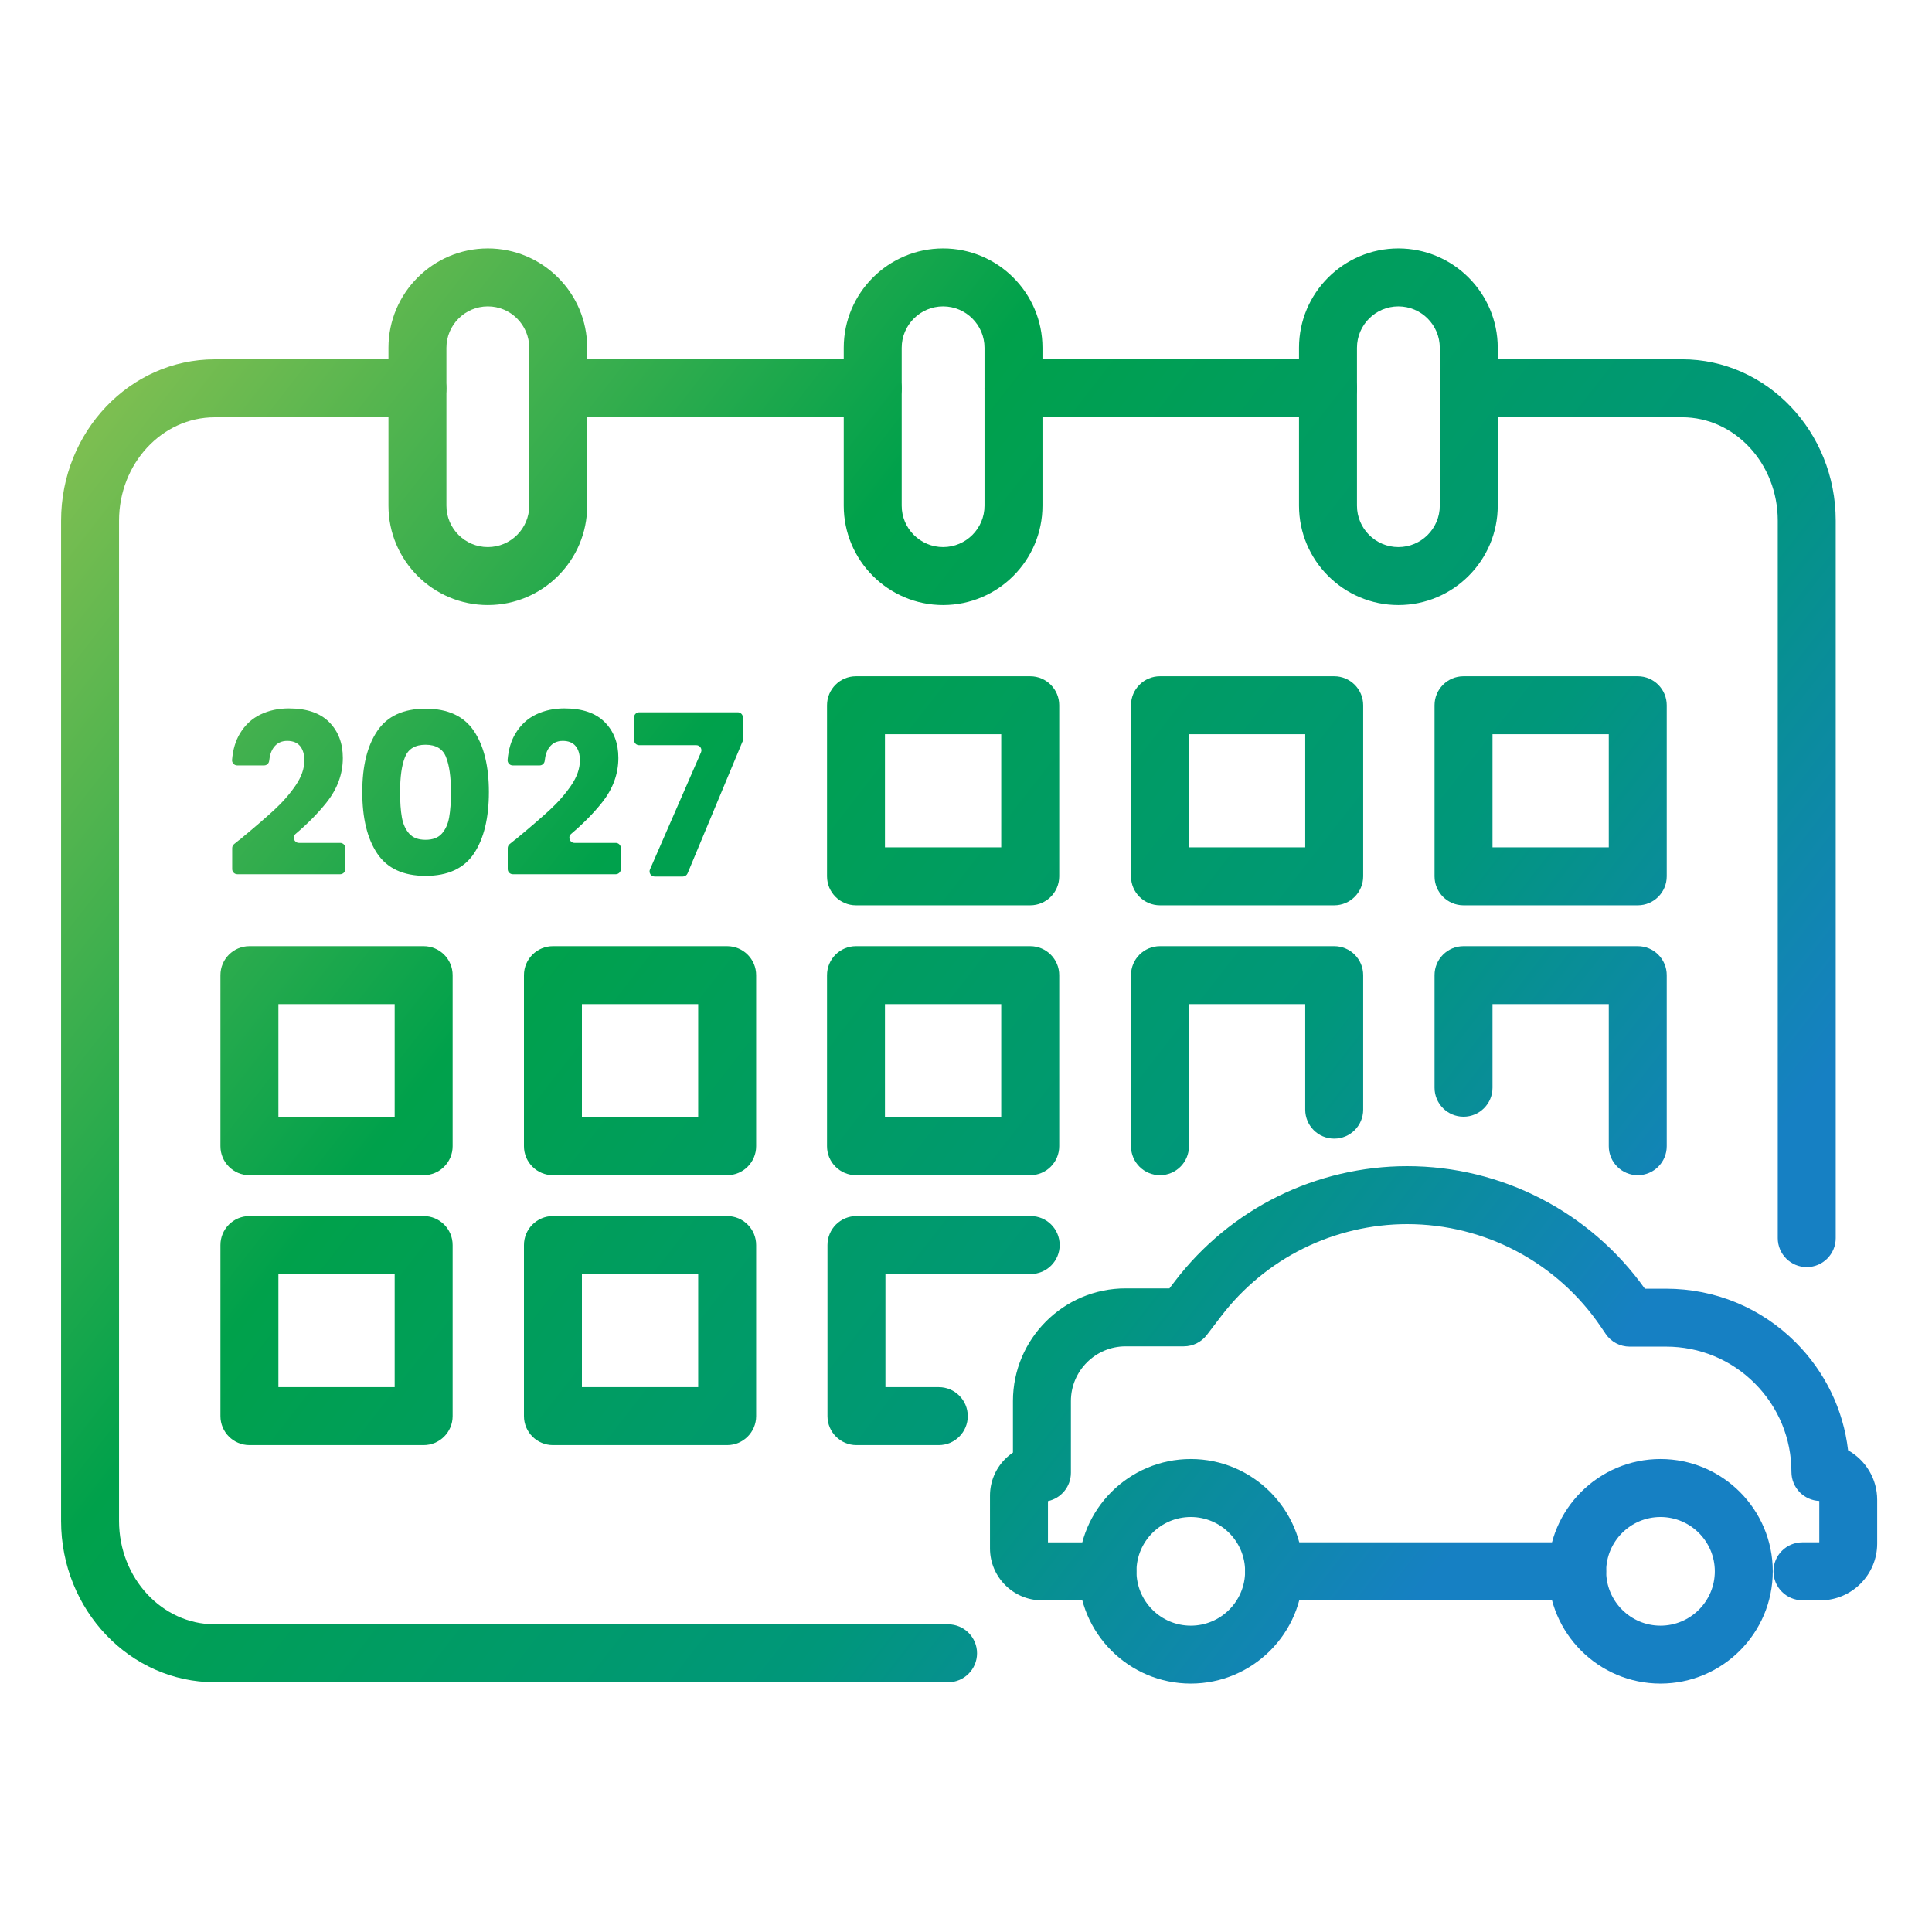 <?xml version="1.0" encoding="UTF-8"?>
<svg id="Layer_1" xmlns="http://www.w3.org/2000/svg" version="1.1" xmlns:xlink="http://www.w3.org/1999/xlink" viewBox="0 0 600 600">
  <!-- Generator: Adobe Illustrator 29.8.3, SVG Export Plug-In . SVG Version: 2.1.1 Build 3)  -->
  <defs>
    <style>
      .st0 {
        fill: url(#New_Gradient_Swatch_218);
      }

      .st1 {
        fill: url(#New_Gradient_Swatch_24);
      }

      .st2 {
        fill: url(#New_Gradient_Swatch_211);
      }

      .st3 {
        fill: url(#New_Gradient_Swatch_28);
      }

      .st4 {
        fill: url(#New_Gradient_Swatch_21);
      }

      .st5 {
        fill: url(#New_Gradient_Swatch_212);
      }

      .st6 {
        fill: url(#New_Gradient_Swatch_26);
      }

      .st7 {
        fill: url(#New_Gradient_Swatch_223);
      }

      .st8 {
        fill: url(#New_Gradient_Swatch_222);
      }

      .st9 {
        fill: url(#New_Gradient_Swatch_215);
      }

      .st10 {
        fill: url(#New_Gradient_Swatch_29);
      }

      .st11 {
        fill: url(#New_Gradient_Swatch_220);
      }

      .st12 {
        fill: url(#New_Gradient_Swatch_216);
      }

      .st13 {
        fill: url(#New_Gradient_Swatch_225);
      }

      .st14 {
        fill: url(#New_Gradient_Swatch_27);
      }

      .st15 {
        fill: url(#New_Gradient_Swatch_217);
      }

      .st16 {
        fill: url(#New_Gradient_Swatch_22);
      }

      .st17 {
        fill: url(#New_Gradient_Swatch_2);
      }

      .st18 {
        fill: url(#New_Gradient_Swatch_219);
      }

      .st19 {
        fill: url(#New_Gradient_Swatch_25);
      }

      .st20 {
        fill: url(#New_Gradient_Swatch_23);
      }

      .st21 {
        fill: url(#New_Gradient_Swatch_221);
      }

      .st22 {
        fill: url(#New_Gradient_Swatch_214);
      }

      .st23 {
        fill: url(#New_Gradient_Swatch_224);
      }

      .st24 {
        fill: url(#New_Gradient_Swatch_210);
      }

      .st25 {
        fill: url(#New_Gradient_Swatch_213);
      }
    </style>
    <linearGradient id="New_Gradient_Swatch_2" data-name="New Gradient Swatch 2" x1="27.43" y1="136.82" x2="566.43" y2="556.82" gradientUnits="userSpaceOnUse">
      <stop offset="0" stop-color="#7cbe51"/>
      <stop offset=".3" stop-color="#00a14b"/>
      <stop offset=".6" stop-color="#00977a"/>
      <stop offset=".8" stop-color="#1680c3"/>
    </linearGradient>
    <linearGradient id="New_Gradient_Swatch_21" data-name="New Gradient Swatch 2" x1="-13.48" y1="189.31" x2="525.52" y2="609.31" xlink:href="#New_Gradient_Swatch_2"/>
    <linearGradient id="New_Gradient_Swatch_22" data-name="New Gradient Swatch 2" x1="41.63" y1="118.59" x2="580.63" y2="538.59" xlink:href="#New_Gradient_Swatch_2"/>
    <linearGradient id="New_Gradient_Swatch_23" data-name="New Gradient Swatch 2" x1="14.08" y1="153.95" x2="553.08" y2="573.95" xlink:href="#New_Gradient_Swatch_2"/>
    <linearGradient id="New_Gradient_Swatch_24" data-name="New Gradient Swatch 2" x1="108.87" y1="32.3" x2="647.87" y2="452.3" xlink:href="#New_Gradient_Swatch_2"/>
    <linearGradient id="New_Gradient_Swatch_25" data-name="New Gradient Swatch 2" x1="168.01" y1="-43.6" x2="707.01" y2="376.4" xlink:href="#New_Gradient_Swatch_2"/>
    <linearGradient id="New_Gradient_Swatch_26" data-name="New Gradient Swatch 2" x1="162.29" y1="-36.25" x2="701.29" y2="383.75" xlink:href="#New_Gradient_Swatch_2"/>
    <linearGradient id="New_Gradient_Swatch_27" data-name="New Gradient Swatch 2" x1="-35.61" y1="217.71" x2="503.39" y2="637.71" xlink:href="#New_Gradient_Swatch_2"/>
    <linearGradient id="New_Gradient_Swatch_28" data-name="New Gradient Swatch 2" x1="76.38" y1="73.99" x2="615.38" y2="493.99" xlink:href="#New_Gradient_Swatch_2"/>
    <linearGradient id="New_Gradient_Swatch_29" data-name="New Gradient Swatch 2" x1="129.8" y1="5.44" x2="668.8" y2="425.44" xlink:href="#New_Gradient_Swatch_2"/>
    <linearGradient id="New_Gradient_Swatch_210" data-name="New Gradient Swatch 2" x1="110.65" y1="30.02" x2="649.65" y2="450.02" xlink:href="#New_Gradient_Swatch_2"/>
    <linearGradient id="New_Gradient_Swatch_211" data-name="New Gradient Swatch 2" x1="146.26" y1="-15.69" x2="685.26" y2="404.31" xlink:href="#New_Gradient_Swatch_2"/>
    <linearGradient id="New_Gradient_Swatch_212" data-name="New Gradient Swatch 2" x1="70.01" y1="82.17" x2="609.01" y2="502.17" xlink:href="#New_Gradient_Swatch_2"/>
    <linearGradient id="New_Gradient_Swatch_213" data-name="New Gradient Swatch 2" x1="74.98" y1="75.79" x2="613.98" y2="495.79" xlink:href="#New_Gradient_Swatch_2"/>
    <linearGradient id="New_Gradient_Swatch_214" data-name="New Gradient Swatch 2" x1="34.34" y1="127.94" x2="573.34" y2="547.94" xlink:href="#New_Gradient_Swatch_2"/>
    <linearGradient id="New_Gradient_Swatch_215" data-name="New Gradient Swatch 2" x1="110.03" y1="30.81" x2="649.03" y2="450.81" xlink:href="#New_Gradient_Swatch_2"/>
    <linearGradient id="New_Gradient_Swatch_216" data-name="New Gradient Swatch 2" x1="-6.24" y1="180.03" x2="532.76" y2="600.03" xlink:href="#New_Gradient_Swatch_2"/>
    <linearGradient id="New_Gradient_Swatch_217" data-name="New Gradient Swatch 2" x1="-41.85" y1="225.73" x2="497.15" y2="645.73" xlink:href="#New_Gradient_Swatch_2"/>
    <linearGradient id="New_Gradient_Swatch_218" data-name="New Gradient Swatch 2" x1="-77.46" y1="271.43" x2="461.54" y2="691.43" xlink:href="#New_Gradient_Swatch_2"/>
    <linearGradient id="New_Gradient_Swatch_219" data-name="New Gradient Swatch 2" x1="183.22" y1="-63.11" x2="722.22" y2="356.89" xlink:href="#New_Gradient_Swatch_2"/>
    <linearGradient id="New_Gradient_Swatch_220" data-name="New Gradient Swatch 2" x1="-1.21" y1="173.57" x2="537.79" y2="593.57" xlink:href="#New_Gradient_Swatch_2"/>
    <linearGradient id="New_Gradient_Swatch_221" data-name="New Gradient Swatch 2" x1="-36.82" y1="219.27" x2="502.18" y2="639.27" xlink:href="#New_Gradient_Swatch_2"/>
    <linearGradient id="New_Gradient_Swatch_222" data-name="New Gradient Swatch 2" x1="-3.63" y1="176.67" x2="535.37" y2="596.67" xlink:href="#New_Gradient_Swatch_2"/>
    <linearGradient id="New_Gradient_Swatch_223" data-name="New Gradient Swatch 2" x1="14.04" y1="154" x2="553.04" y2="574" xlink:href="#New_Gradient_Swatch_2"/>
    <linearGradient id="New_Gradient_Swatch_224" data-name="New Gradient Swatch 2" x1="28.7" y1="135.18" x2="567.7" y2="555.18" xlink:href="#New_Gradient_Swatch_2"/>
    <linearGradient id="New_Gradient_Swatch_225" data-name="New Gradient Swatch 2" x1="45.46" y1="113.68" x2="584.46" y2="533.68" xlink:href="#New_Gradient_Swatch_2"/>
  </defs>
  <g>
    <path class="st17" d="M565.36,496.98h-5.6c-4.97,0-9-4.03-9-9s4.03-9,9-9h5.24v-12.85c-2.26-.09-4.4-1.03-6.01-2.63-1.69-1.69-2.64-3.98-2.64-6.36,0-10.39-4.05-20.17-11.4-27.54-7.34-7.34-17.12-11.39-27.53-11.39h-11.32c-2.99,0-5.78-1.48-7.45-3.96l-1.51-2.23c-13.54-19.95-36.02-31.86-60.13-31.86-11.12,0-22.26,2.61-32.22,7.54-9.95,4.91-18.78,12.19-25.55,21.06l-4.44,5.82c-1.7,2.23-4.35,3.54-7.16,3.54h-18.06c-9.37,0-17,7.62-17,17v22.25c0,4.33-3.06,7.95-7.13,8.81v12.82h18.47c4.97,0,9,4.03,9,9s-4.03,9-9,9h-20.34c-8.89,0-16.13-7.24-16.13-16.13v-16.37c0-4.27,1.66-8.31,4.68-11.37.76-.76,1.58-1.44,2.45-2.02v-15.99c0-19.3,15.7-35,35-35h13.6l1.73-2.27c8.44-11.06,19.47-20.15,31.88-26.28,12.41-6.15,26.32-9.41,40.2-9.41,29.39,0,56.83,14.19,73.84,38.06h6.58c15.21,0,29.51,5.92,40.26,16.67,9.14,9.16,14.79,20.87,16.27,33.51,5.39,3.02,9.04,8.79,9.04,15.4v13.56c0,9.73-7.92,17.64-17.64,17.64Z"/>
    <path class="st4" d="M369.81,522.85c-19.23,0-34.87-15.64-34.87-34.87s15.64-34.87,34.87-34.87,34.87,15.64,34.87,34.87-15.64,34.87-34.87,34.87ZM369.81,471.12c-9.3,0-16.87,7.57-16.87,16.87s7.57,16.87,16.87,16.87,16.87-7.57,16.87-16.87-7.57-16.87-16.87-16.87Z"/>
    <path class="st16" d="M515.68,522.85c-19.23,0-34.87-15.64-34.87-34.87s15.64-34.87,34.87-34.87,34.87,15.64,34.87,34.87-15.64,34.87-34.87,34.87ZM515.68,471.12c-9.3,0-16.87,7.57-16.87,16.87s7.57,16.87,16.87,16.87,16.87-7.57,16.87-16.87-7.57-16.87-16.87-16.87Z"/>
    <path class="st20" d="M489.81,496.98h-94.14c-4.97,0-9-4.03-9-9s4.03-9,9-9h94.14c4.97,0,9,4.03,9,9s-4.03,9-9,9Z"/>
  </g>
  <path class="st1" d="M271.03,129.6h-97.67c-4.97,0-9-4.03-9-9s4.03-9,9-9h97.67c4.97,0,9,4.03,9,9s-4.03,9-9,9Z"/>
  <path class="st19" d="M561.1,393.51c-4.97,0-9-4.03-9-9v-222.84c0-17.69-13.33-32.08-29.71-32.08h-66.25c-4.97,0-9-4.03-9-9s4.03-9,9-9h66.25c26.31,0,47.71,22.46,47.71,50.08v222.84c0,4.97-4.03,9-9,9Z"/>
  <path class="st6" d="M412.42,129.6h-97.67c-4.97,0-9-4.03-9-9s4.03-9,9-9h97.67c4.97,0,9,4.03,9,9s-4.03,9-9,9Z"/>
  <path class="st14" d="M294.43,522.43H66.68c-26.31,0-47.71-22.46-47.71-50.08V161.68c0-27.61,21.4-50.08,47.71-50.08h62.95c4.97,0,9,4.03,9,9s-4.03,9-9,9h-62.95c-16.38,0-29.71,14.39-29.71,32.08v310.68c0,17.69,13.33,32.08,29.71,32.08h227.75c4.97,0,9,4.03,9,9s-4.03,9-9,9Z"/>
  <path class="st3" d="M151.5,187.9c-17.02,0-30.86-13.85-30.86-30.86v-49.03c0-17.02,13.85-30.86,30.86-30.86s30.86,13.85,30.86,30.86v49.03c0,17.02-13.85,30.86-30.86,30.86ZM151.5,95.15c-7.09,0-12.86,5.77-12.86,12.86v49.03c0,7.09,5.77,12.86,12.86,12.86s12.86-5.77,12.86-12.86v-49.03c0-7.09-5.77-12.86-12.86-12.86Z"/>
  <path class="st10" d="M292.89,187.9c-17.02,0-30.86-13.85-30.86-30.86v-49.03c0-17.02,13.85-30.86,30.86-30.86s30.86,13.85,30.86,30.86v49.03c0,17.02-13.84,30.86-30.86,30.86ZM292.89,95.15c-7.09,0-12.86,5.77-12.86,12.86v49.03c0,7.09,5.77,12.86,12.86,12.86s12.86-5.77,12.86-12.86v-49.03c0-7.09-5.77-12.86-12.86-12.86Z"/>
  <path class="st24" d="M414.35,281.15h-54.11c-4.97,0-9-4.03-9-9v-53.13c0-4.97,4.03-9,9-9h54.11c4.97,0,9,4.03,9,9v53.13c0,4.97-4.03,9-9,9ZM369.24,263.15h36.11v-35.13h-36.11v35.13Z"/>
  <path class="st2" d="M508.62,281.15h-54.11c-4.97,0-9-4.03-9-9v-53.13c0-4.97,4.03-9,9-9h54.11c4.97,0,9,4.03,9,9v53.13c0,4.97-4.03,9-9,9ZM463.51,263.15h36.11v-35.13h-36.11v35.13Z"/>
  <path class="st5" d="M360.24,364.97c-4.97,0-9-4.03-9-9v-53.13c0-4.97,4.03-9,9-9h54.11c4.97,0,9,4.03,9,9v41.77c0,4.97-4.03,9-9,9s-9-4.03-9-9v-32.77h-36.11v44.13c0,4.97-4.03,9-9,9Z"/>
  <path class="st25" d="M319.95,281.15h-54.11c-4.97,0-9-4.03-9-9v-53.13c0-4.97,4.03-9,9-9h54.11c4.97,0,9,4.03,9,9v53.13c0,4.97-4.03,9-9,9ZM274.83,263.15h36.11v-35.13h-36.11v35.13Z"/>
  <path class="st22" d="M319.95,364.97h-54.11c-4.97,0-9-4.03-9-9v-53.13c0-4.97,4.03-9,9-9h54.11c4.97,0,9,4.03,9,9v53.13c0,4.97-4.03,9-9,9ZM274.83,346.97h36.11v-35.13h-36.11v35.13Z"/>
  <path class="st9" d="M508.62,364.97c-4.97,0-9-4.03-9-9v-44.13h-36.11v25.96c0,4.97-4.03,9-9,9s-9-4.03-9-9v-34.96c0-4.97,4.03-9,9-9h54.11c4.97,0,9,4.03,9,9v53.13c0,4.97-4.03,9-9,9Z"/>
  <path class="st12" d="M291.55,448.79h-25.57c-4.97,0-9-4.03-9-9v-53.13c0-4.97,4.03-9,9-9h54.11c4.97,0,9,4.03,9,9s-4.03,9-9,9h-45.11v35.13h16.57c4.97,0,9,4.03,9,9s-4.03,9-9,9Z"/>
  <path class="st15" d="M225.83,448.79h-54.11c-4.97,0-9-4.03-9-9v-53.13c0-4.97,4.03-9,9-9h54.11c4.97,0,9,4.03,9,9v53.13c0,4.97-4.03,9-9,9ZM180.72,430.79h36.11v-35.13h-36.11v35.13Z"/>
  <path class="st0" d="M131.57,448.79h-54.11c-4.97,0-9-4.03-9-9v-53.13c0-4.97,4.03-9,9-9h54.11c4.97,0,9,4.03,9,9v53.13c0,4.97-4.03,9-9,9ZM86.46,430.79h36.11v-35.13h-36.11v35.13Z"/>
  <path class="st18" d="M434.28,187.9c-17.02,0-30.86-13.85-30.86-30.86v-49.03c0-17.02,13.84-30.86,30.86-30.86s30.86,13.85,30.86,30.86v49.03c0,17.02-13.84,30.86-30.86,30.86ZM434.28,95.15c-7.09,0-12.86,5.77-12.86,12.86v49.03c0,7.09,5.77,12.86,12.86,12.86s12.86-5.77,12.86-12.86v-49.03c0-7.09-5.77-12.86-12.86-12.86Z"/>
  <path class="st11" d="M225.83,364.97h-54.11c-4.97,0-9-4.03-9-9v-53.13c0-4.97,4.03-9,9-9h54.11c4.97,0,9,4.03,9,9v53.13c0,4.97-4.03,9-9,9ZM180.72,346.97h36.11v-35.13h-36.11v35.13Z"/>
  <path class="st21" d="M131.57,364.97h-54.11c-4.97,0-9-4.03-9-9v-53.13c0-4.97,4.03-9,9-9h54.11c4.97,0,9,4.03,9,9v53.13c0,4.97-4.03,9-9,9ZM86.46,346.97h36.11v-35.13h-36.11v35.13Z"/>
  <g>
    <path class="st8" d="M74.3,260.89c4.57-3.78,8.17-6.88,10.81-9.31,2.63-2.42,4.86-4.97,6.68-7.63,1.82-2.66,2.73-5.25,2.73-7.77,0-1.91-.44-3.4-1.33-4.48-.89-1.07-2.22-1.61-3.99-1.61s-3.16.66-4.16,1.99c-.79,1.05-1.27,2.44-1.44,4.17-.08.82-.75,1.46-1.58,1.46h-8.36c-.93,0-1.67-.81-1.59-1.74.27-3.2,1.09-5.94,2.46-8.2,1.61-2.66,3.73-4.62,6.37-5.88,2.63-1.26,5.56-1.89,8.78-1.89,5.55,0,9.74,1.42,12.56,4.27,2.82,2.85,4.23,6.55,4.23,11.12,0,4.99-1.7,9.62-5.11,13.89-2.63,3.3-5.82,6.53-9.56,9.7-1.12.95-.43,2.79,1.04,2.79h12.81c.88,0,1.59.71,1.59,1.59v6.55c0,.88-.71,1.59-1.59,1.59h-31.95c-.88,0-1.59-.71-1.59-1.59v-6.53c0-.48.23-.95.6-1.25,1.16-.93,1.69-1.35,1.56-1.27Z"/>
    <path class="st7" d="M117.16,227.02c3.1-4.62,8.1-6.93,15.01-6.93s11.91,2.31,15.01,6.93c3.1,4.62,4.65,10.94,4.65,18.96s-1.55,14.48-4.65,19.1c-3.1,4.62-8.11,6.93-15.01,6.93s-11.91-2.31-15.01-6.93c-3.1-4.62-4.65-10.99-4.65-19.1s1.55-14.34,4.65-18.96ZM138.53,235.1c-1.03-2.54-3.15-3.81-6.37-3.81s-5.34,1.27-6.37,3.81c-1.03,2.54-1.54,6.17-1.54,10.88,0,3.17.19,5.8.56,7.87.37,2.08,1.13,3.76,2.27,5.04,1.14,1.28,2.83,1.92,5.07,1.92s3.93-.64,5.07-1.92c1.14-1.28,1.9-2.96,2.27-5.04.37-2.07.56-4.7.56-7.87,0-4.71-.51-8.34-1.54-10.88Z"/>
    <path class="st23" d="M159.87,260.89c4.57-3.78,8.17-6.88,10.81-9.31,2.63-2.42,4.86-4.97,6.68-7.63,1.82-2.66,2.73-5.25,2.73-7.77,0-1.91-.44-3.4-1.33-4.48-.89-1.07-2.22-1.61-3.99-1.61s-3.16.66-4.16,1.99c-.79,1.05-1.27,2.44-1.44,4.17-.08.82-.75,1.46-1.58,1.46h-8.36c-.93,0-1.67-.81-1.59-1.74.27-3.2,1.09-5.94,2.46-8.2,1.61-2.66,3.73-4.62,6.37-5.88,2.63-1.26,5.56-1.89,8.78-1.89,5.55,0,9.74,1.42,12.56,4.27,2.82,2.85,4.23,6.55,4.23,11.12,0,4.99-1.7,9.62-5.11,13.89-2.63,3.3-5.82,6.53-9.56,9.7-1.12.95-.43,2.79,1.04,2.79h12.81c.88,0,1.59.71,1.59,1.59v6.55c0,.88-.71,1.59-1.59,1.59h-31.95c-.88,0-1.59-.71-1.59-1.59v-6.53c0-.48.23-.95.6-1.25,1.16-.93,1.69-1.35,1.56-1.27Z"/>
    <path class="st13" d="M230.56,230.39l-17.03,40.85c-.25.59-.82.98-1.46.98h-8.76c-1.14,0-1.91-1.17-1.45-2.22l15.84-36.35c.46-1.05-.31-2.22-1.45-2.22h-17.75c-.88,0-1.59-.71-1.59-1.59v-7.04c0-.88.71-1.59,1.59-1.59h30.62c.88,0,1.59.71,1.59,1.59v6.98c0,.21-.04.42-.12.61Z"/>
  </g>
</svg>